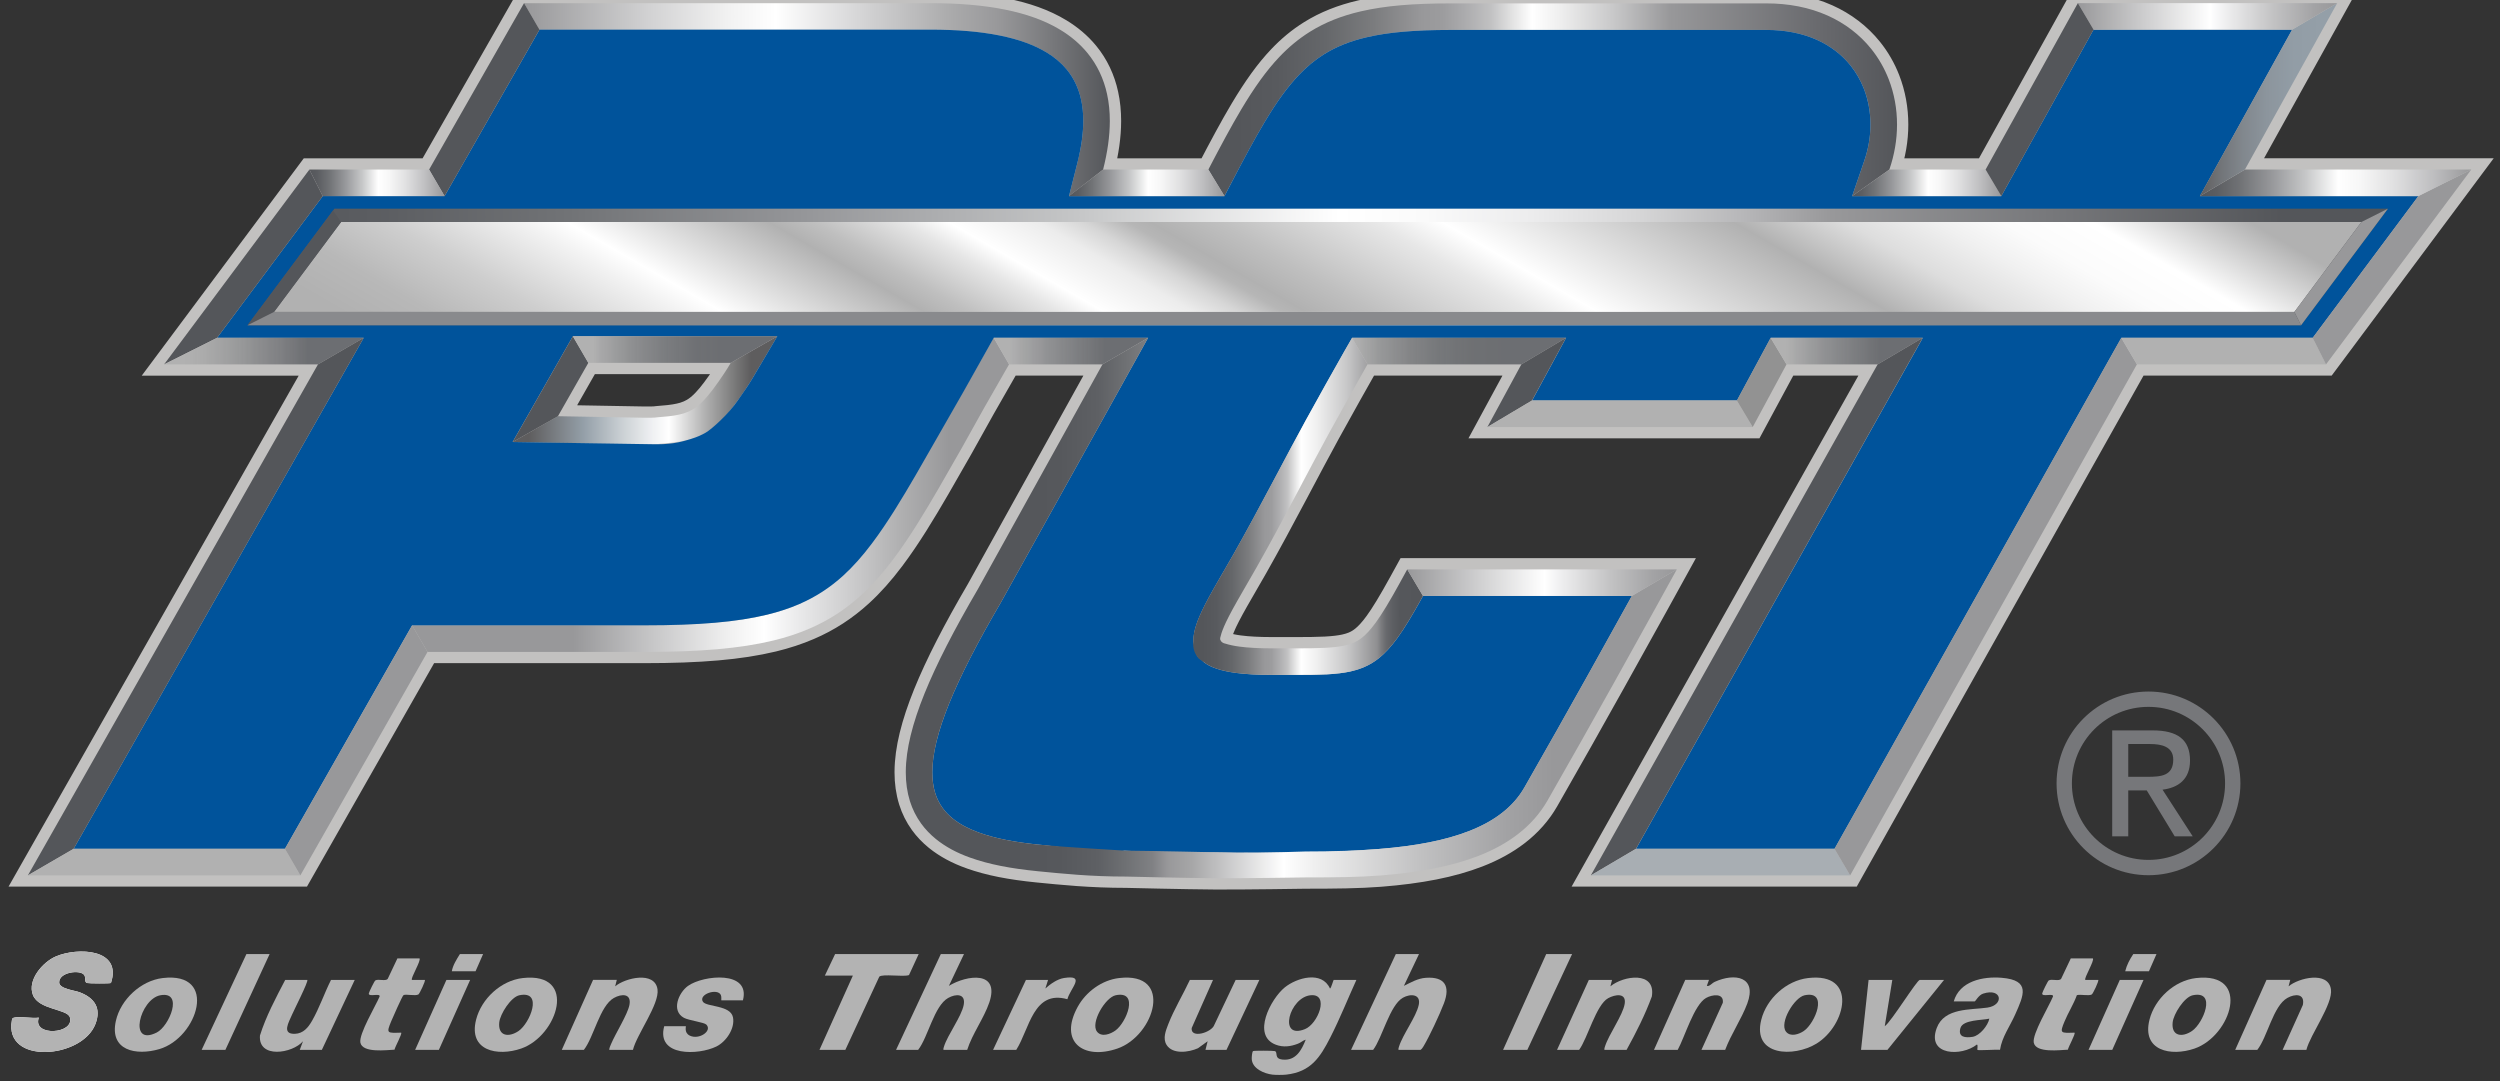 <svg width="222" height="96" viewBox="0 0 222 96" fill="none" xmlns="http://www.w3.org/2000/svg">
<rect x="0" y="0" width="222" height="96" fill="#333333" stroke="none"/>
<g clip-path="url(#clip0_109_40)">
<path d="M9.851 87.291C10.87 84.228 6.889 84.104 4.954 84.934C3.791 85.434 2.409 87.031 2.923 88.354C3.437 89.676 5.981 89.592 6.203 90.335C6.653 91.837 2.833 92.08 3.447 90.364C2.873 90.467 1.7 90.216 1.21 90.377C1.083 90.419 1.075 90.486 1.054 90.602C0.321 94.572 7.286 94.032 8.472 90.935C9.007 89.539 8.419 88.632 7.082 88.118C6.627 87.944 5.284 87.817 5.255 87.256C5.208 86.331 7.103 86.077 7.476 86.577C7.643 86.801 7.461 87.203 7.72 87.291C7.855 87.336 9.758 87.349 9.849 87.291H9.851Z" fill="#FCFCFC"/>
<path d="M112.982 95.426C112.249 95.336 111.2 94.894 111.155 94.043C111.148 93.903 111.179 93.395 111.272 93.337C111.354 93.286 113.083 93.294 113.207 93.337C113.512 93.44 113.099 94.008 113.89 94.09C115.066 94.215 115.579 93.26 115.95 92.321C115.698 92.392 115.524 92.58 115.259 92.681C114.605 92.932 113.964 93.022 113.295 92.771C111.118 91.951 112.852 88.684 114.083 87.685C115.161 86.812 117.382 86.182 118.102 87.78C118.205 87.78 118.396 87.016 118.438 87.016H120.448C119.68 88.706 118.981 90.462 118.137 92.115C117.229 93.897 116.405 95.18 114.224 95.426C113.922 95.46 113.279 95.463 112.98 95.426H112.982ZM116.411 88.375C114.502 88.523 113.451 92.361 115.878 91.387C117.038 90.924 118.078 88.243 116.411 88.375Z" fill="#B3B3B3"/>
<path d="M9.851 87.291C9.761 87.349 7.858 87.336 7.723 87.291C7.464 87.203 7.649 86.804 7.479 86.577C7.106 86.074 5.211 86.331 5.258 87.256C5.287 87.817 6.63 87.944 7.085 88.118C8.422 88.632 9.01 89.539 8.475 90.935C7.286 94.032 0.324 94.572 1.057 90.602C1.078 90.486 1.089 90.417 1.213 90.377C1.703 90.219 2.876 90.467 3.45 90.364C2.836 92.08 6.659 91.837 6.206 90.335C5.984 89.592 3.445 89.689 2.926 88.354C2.407 87.018 3.794 85.434 4.956 84.934C6.892 84.104 10.873 84.228 9.854 87.291H9.851Z" fill="#B3B3B3"/>
<path d="M85.601 84.723L84.261 87.545C85.887 86.558 88.812 86.18 87.849 89.023C87.37 90.433 86.345 91.787 85.887 93.228H83.78C83.761 93.123 83.793 93.038 83.825 92.937C84.156 91.882 85.381 90.266 85.577 89.24C85.773 88.214 84.881 88.232 84.193 88.621C82.948 89.325 82.416 92.099 81.532 93.228H79.57L83.544 84.723H85.604H85.601Z" fill="#B3B3B3"/>
<path d="M126.005 84.723L124.666 87.545C125.304 87.233 125.891 86.878 126.627 86.828C128.309 86.714 128.796 87.582 128.224 89.089C127.851 90.07 126.94 92.025 126.408 92.914C126.336 93.035 126.262 93.141 126.148 93.228H124.187C124.168 93.123 124.2 93.038 124.232 92.937C124.573 91.845 125.759 90.295 125.984 89.24C126.199 88.243 125.222 88.23 124.576 88.6C123.406 89.266 122.757 92.141 121.936 93.228H119.975L123.948 84.723H126.008H126.005Z" fill="#B3B3B3"/>
<path d="M173.493 88.927C174.006 87.124 176.074 86.687 177.752 86.828C180.349 87.044 179.714 88.367 178.938 90.11C178.48 91.138 177.776 92.085 177.601 93.22C177.323 93.183 175.669 93.302 175.6 93.231C175.552 93.183 175.674 92.823 175.552 92.752C174.189 93.836 171.065 93.752 171.981 91.289C172.659 89.47 174.983 89.695 176.484 89.475C177.985 89.255 177.787 87.69 176.103 88.234C175.7 88.364 175.412 88.925 175.359 88.925H173.493V88.927ZM176.654 90.456C176.031 90.607 174.313 90.538 174.088 91.287C173.842 92.112 174.525 92.173 175.163 92.072C175.801 91.972 176.532 91.07 176.654 90.454V90.456Z" fill="#B3B3B3"/>
<path d="M81.579 84.722L80.719 86.587C80.213 86.772 78.386 86.455 78.082 86.727L75.067 93.228H72.769L75.736 86.632H73.248L74.158 84.72H81.579V84.722Z" fill="#B3B3B3"/>
<path d="M204.804 93.228H202.697L204.494 89.24C204.695 88.211 203.798 88.232 203.11 88.621C201.855 89.329 201.346 92.096 200.449 93.228H198.487L201.264 87.015H203.372L203.226 87.587C204.11 86.835 206.752 86.203 206.988 87.854C207.176 89.165 205.151 91.858 204.807 93.228H204.804Z" fill="#B3B3B3"/>
<path d="M56.206 93.228H54.099C54.107 93.035 54.202 92.86 54.273 92.686C54.655 91.778 55.732 90.078 55.894 89.24C56.092 88.205 55.197 88.232 54.509 88.621C53.265 89.324 52.733 92.099 51.848 93.228H49.887L52.664 87.015H54.771L54.626 87.587C55.51 86.835 58.152 86.203 58.387 87.854C58.575 89.16 56.542 91.858 56.206 93.228Z" fill="#B3B3B3"/>
<path d="M142.474 93.228C142.455 93.123 142.487 93.038 142.519 92.937C142.86 91.848 144.107 90.158 144.272 89.142C144.436 88.127 143.419 88.304 142.808 88.637C141.733 89.224 140.986 92.194 140.226 93.228H138.265L141.089 87.016H143.149L143.003 87.587C144.179 86.619 147.057 86.206 146.683 88.489C146.082 90.121 145.283 91.7 144.441 93.228H142.479H142.474Z" fill="#B3B3B3"/>
<path d="M153.196 93.228H151.089L152.987 89.044C153.09 88.153 152.031 88.32 151.499 88.618C150.432 89.219 149.593 92.128 148.981 93.226H146.874L149.651 87.013H151.758L151.568 87.539C151.769 87.642 152.034 87.293 152.269 87.188C154.064 86.368 156.045 86.735 155.158 89.116C154.644 90.491 153.715 91.84 153.196 93.228Z" fill="#B3B3B3"/>
<path d="M160.547 86.852C165.026 86.312 163.93 91.065 161.304 92.673C159.292 93.905 155.583 93.797 156.401 90.552C156.872 88.682 158.617 87.084 160.547 86.852ZM160.256 88.378C159.334 88.568 157.982 90.824 158.598 91.612C158.988 92.107 159.742 91.847 160.179 91.551C161.182 90.866 162.395 87.936 160.256 88.378Z" fill="#B3B3B3"/>
<path d="M27.289 87.016C27.413 87.137 26.084 89.74 25.931 90.105C25.655 90.763 24.98 91.845 26.188 91.803C26.937 91.776 27.371 91.242 27.712 90.642C28.348 89.536 28.817 88.166 29.394 87.016H31.501L28.581 93.228H26.619L26.905 92.464C25.96 93.561 22.916 94.027 23.085 91.951C23.617 90.25 24.501 88.6 25.327 87.016H27.289Z" fill="#B3B3B3"/>
<path d="M195.017 86.851C199.96 86.293 198.136 91.987 194.874 93.112C192.777 93.834 190.175 93.318 190.874 90.551C191.345 88.687 193.084 87.071 195.017 86.851ZM194.723 88.377C193.958 88.536 193.005 90.052 192.931 90.792C192.806 92.03 193.783 92.141 194.649 91.551C195.652 90.866 196.865 87.936 194.726 88.377H194.723Z" fill="#B3B3B3"/>
<path d="M99.367 86.852C104.273 86.262 102.536 91.972 99.224 93.112C96.206 94.151 93.99 92.519 95.701 89.404C96.431 88.074 97.837 87.034 99.367 86.852ZM99.073 88.378C98.149 88.568 96.807 90.837 97.416 91.612C97.824 92.131 98.607 91.826 99.049 91.509C100.026 90.808 101.191 87.939 99.071 88.378H99.073Z" fill="#B3B3B3"/>
<path d="M107.717 87.016L105.821 91.292C105.713 92.263 107.616 91.684 107.833 91.004L109.726 87.016H111.833L108.913 93.228H107.047L107.238 92.464L106.377 93.085C105.572 93.445 104.151 93.651 103.6 92.8C103.229 92.226 103.521 91.52 103.746 90.938C104.246 89.647 105.069 88.288 105.66 87.018H107.719L107.717 87.016Z" fill="#B3B3B3"/>
<path d="M46.419 86.851C51.351 86.293 49.541 91.987 46.276 93.112C44.18 93.834 41.577 93.318 42.276 90.551C42.747 88.687 44.487 87.071 46.419 86.851ZM46.125 88.377C45.36 88.536 44.407 90.052 44.333 90.792C44.209 92.03 45.186 92.141 46.051 91.551C47.055 90.866 48.267 87.936 46.128 88.377H46.125Z" fill="#B3B3B3"/>
<path d="M14.439 86.852C19.437 86.251 17.563 92.157 14.15 93.16C12.088 93.765 9.692 93.3 10.291 90.644C10.717 88.759 12.501 87.085 14.439 86.852ZM14.243 88.378C12.427 88.709 11.336 92.985 13.92 91.686C15.021 91.134 16.34 87.997 14.243 88.378Z" fill="#B3B3B3"/>
<path d="M65.973 88.832H64.058C64.035 88.832 64.088 88.515 64.011 88.353C63.704 87.711 61.986 88.301 62.422 88.957C62.74 89.43 64.866 89.237 65.088 90.334C65.287 91.324 64.482 92.503 63.616 92.929C62.033 93.709 58.248 93.852 58.983 91.125H60.898C60.945 91.125 60.715 91.702 61.255 91.964C62.086 92.366 63.283 91.535 62.719 90.98C62.518 90.781 61.165 90.615 60.733 90.382C59.582 89.758 60.254 88.15 61.093 87.549C62.446 86.582 66.677 86.15 65.97 88.835L65.973 88.832Z" fill="#B3B3B3"/>
<path d="M168.037 87.016L167.367 91.126C167.918 90.769 170.221 87.016 170.478 87.016H172.633L167.605 93.228H165.26L165.93 87.016H168.037Z" fill="#B3B3B3"/>
<path d="M37.249 85.103C37.424 85.281 36.436 86.876 36.579 87.016H37.728C37.807 87.092 37.259 88.243 37.156 88.306C36.883 88.47 36.023 88.248 35.83 88.37C35.721 88.439 34.866 90.39 34.744 90.679C34.273 91.803 34.39 91.729 35.623 91.7C35.729 91.803 35.073 92.964 35.033 93.212C34.342 93.239 32.19 93.532 32.002 92.586C31.851 91.832 33.362 89.311 33.707 88.497C33.81 88.148 32.698 88.571 32.751 88.214C32.77 88.084 33.254 87.108 33.325 87.066C33.598 86.899 34.231 87.164 34.429 86.923L35.29 85.106H37.252L37.249 85.103Z" fill="#B3B3B3"/>
<path d="M185.845 85.103C186.02 85.281 185.033 86.876 185.176 87.016H186.325C186.404 87.092 185.856 88.243 185.753 88.306C185.491 88.465 184.755 88.272 184.426 88.37C184.138 89.169 183.667 89.901 183.341 90.679C182.87 91.803 182.986 91.729 184.22 91.7C184.326 91.803 183.669 92.964 183.63 93.212C182.939 93.239 180.786 93.532 180.598 92.586C180.447 91.827 181.967 89.322 182.303 88.497C182.407 88.148 181.295 88.571 181.348 88.214C181.366 88.084 181.851 87.108 181.922 87.066C182.195 86.899 182.827 87.164 183.026 86.923L183.886 85.106H185.848L185.845 85.103Z" fill="#B3B3B3"/>
<path d="M139.601 84.723L135.628 93.228H133.473L137.303 84.723H139.601Z" fill="#B3B3B3"/>
<path d="M23.941 84.723L20.015 93.228H17.907L21.881 84.723H23.941Z" fill="#B3B3B3"/>
<path d="M93.069 87.016L92.828 87.778C93.265 87.383 93.89 86.939 94.48 86.847C96.471 86.532 95.041 87.748 94.784 88.73C91.751 87.878 91.428 91.364 90.244 93.228H88.185L91.105 87.016H93.066H93.069Z" fill="#B3B3B3"/>
<path d="M41.75 87.016L38.972 93.228H36.865L39.642 87.016H41.75Z" fill="#B3B3B3"/>
<path d="M190.346 87.016L187.569 93.228H185.462L188.239 87.016H190.346Z" fill="#B3B3B3"/>
<path d="M42.898 84.723L42.228 86.251H40.121C40.209 85.722 40.55 85.18 40.839 84.723H42.898Z" fill="#B3B3B3"/>
<path d="M191.495 84.723L190.825 86.251H188.718C188.845 85.715 189.125 85.178 189.435 84.723H191.495Z" fill="#B3B3B3"/>
<path d="M190.786 61.409C186.278 61.409 182.623 65.061 182.623 69.564C182.623 74.067 186.278 77.719 190.786 77.719C195.293 77.719 198.948 74.067 198.948 69.564C198.948 65.061 195.293 61.409 190.786 61.409ZM190.786 76.359C187.031 76.359 183.984 73.318 183.984 69.564C183.984 65.81 187.028 62.769 190.786 62.769C194.543 62.769 197.587 65.81 197.587 69.564C197.587 73.318 194.543 76.359 190.786 76.359Z" fill="#76777A"/>
<path d="M194.474 67.535C194.474 65.68 193.372 64.859 191.148 64.859H187.564V74.264H188.989V70.186H190.63L193.112 74.264H194.712L192.033 70.123C193.414 69.951 194.474 69.216 194.474 67.535ZM188.989 68.981V66.07H190.932C191.925 66.07 192.985 66.286 192.985 67.45C192.985 68.895 191.906 68.981 190.697 68.981H188.989Z" fill="#76777A"/>
<path d="M199.349 15.057L207.543 0.276H184.515L176.322 15.057H167.778C168.223 13.761 168.458 12.415 168.458 11.066C168.458 9.672 168.212 8.307 167.717 7.032C167.338 6.059 166.817 5.153 166.167 4.343C165.146 3.068 163.812 2.059 162.296 1.382C160.653 0.647 158.812 0.301 156.862 0.301H128.854C127.177 0.301 125.719 0.354 124.404 0.467C123.09 0.58 121.917 0.76 120.827 1.012C119.155 1.399 117.653 1.987 116.322 2.822C115.342 3.433 114.443 4.177 113.61 5.056C113.029 5.667 112.476 6.341 111.922 7.107C111.369 7.873 110.813 8.73 110.226 9.714C109.321 11.234 108.397 12.959 107.304 15.057H97.96C98.347 13.528 98.555 12.11 98.558 10.748C98.558 9.921 98.48 9.122 98.311 8.354C98.021 7.002 97.429 5.741 96.56 4.691C95.901 3.889 95.091 3.209 94.175 2.654C93.469 2.225 92.706 1.869 91.878 1.57C91.054 1.272 90.168 1.034 89.213 0.843C87.271 0.456 85.107 0.279 82.609 0.279H46.538L38.107 15.06H27.476L14.576 32.362H28.239L2.476 77.733H26.676L37.968 57.888H57.23C59.7 57.888 61.814 57.813 63.688 57.65C65.558 57.487 67.188 57.235 68.671 56.879C69.819 56.599 70.879 56.254 71.878 55.823C73.58 55.096 75.113 54.1 76.488 52.84C77.468 51.947 78.392 50.902 79.316 49.675C80.785 47.723 82.119 45.498 83.334 43.408C83.981 42.294 84.662 41.1 85.378 39.842L87.379 36.254C88.085 35.013 88.815 33.733 89.609 32.356H97.902L86.826 52.337C84.706 55.961 83.159 58.971 82.102 61.578C81.56 62.919 81.153 64.138 80.868 65.302C80.591 66.443 80.439 67.507 80.434 68.536C80.434 68.563 80.434 68.58 80.434 68.588V68.594C80.434 69.478 80.55 70.338 80.805 71.154C81.026 71.859 81.358 72.525 81.79 73.122C82.163 73.641 82.609 74.103 83.109 74.51C83.541 74.861 84.014 75.17 84.521 75.444C85.027 75.718 85.567 75.952 86.145 76.16H86.148C87.819 76.76 89.739 77.127 92.155 77.368C94.332 77.581 96.82 77.843 100.027 77.843C100.027 77.843 105.284 77.973 107.913 77.99C110.497 78.004 115.932 77.918 115.932 77.918C118.478 77.918 120.655 77.898 122.587 77.746C124.352 77.606 125.929 77.401 127.365 77.116C128.801 76.832 130.096 76.467 131.289 76.005C132.609 75.491 133.776 74.858 134.797 74.07C135.866 73.246 136.756 72.246 137.412 71.101C141.322 64.29 146.092 55.66 147.136 53.769L148.904 50.562H124.961L124.344 51.684C123.383 53.434 122.697 54.551 122.166 55.281C121.698 55.925 121.297 56.345 120.954 56.616C120.675 56.834 120.459 56.962 120.146 57.097C119.93 57.185 119.692 57.26 119.391 57.326C118.987 57.415 118.43 57.487 117.697 57.526C116.97 57.564 116.043 57.572 115.226 57.572C115.221 57.572 115.049 57.572 114.833 57.572C114.615 57.572 114.349 57.572 114.169 57.572C113.776 57.572 113.359 57.572 112.908 57.572C111.77 57.572 110.807 57.517 110.096 57.423H110.091C109.554 57.354 109.117 57.255 108.834 57.161H108.832C108.381 57.08 108.345 56.749 108.345 56.749C108.345 56.666 108.342 56.718 108.353 56.641V56.635V56.633C108.394 56.425 108.502 56.074 108.685 55.651V55.646C108.906 55.129 109.28 54.396 109.861 53.373C110.099 52.953 110.362 52.5 110.641 52.016C110.932 51.513 111.242 50.98 111.563 50.416C113.848 46.388 116.524 41.163 118.051 38.399L118.09 38.33C119.316 36.116 120.47 34.034 121.43 32.356H135.096L132.08 37.921H155.644L158.644 32.356H166.732L141.267 77.73H164.294L189.759 32.356H206.549L219.449 15.054H199.349V15.057ZM106.034 56.174V56.157C106.034 56.157 106.034 56.16 106.034 56.163C106.034 56.165 106.034 56.168 106.034 56.171V56.174ZM64.335 33.114C63.596 34.222 63.002 35.018 62.498 35.544C62.119 35.942 61.806 36.188 61.491 36.373C61.253 36.511 61.006 36.619 60.697 36.716C60.234 36.857 59.617 36.962 58.776 37.02C57.938 37.081 58.48 37.097 57.177 37.097H57.265L49.545 36.959L52.243 32.224H64.891C64.714 32.522 64.529 32.824 64.332 33.117L64.335 33.114Z" fill="#C2C1C0" stroke="#C2C1C0" stroke-width="2"/>
<path d="M109.396 16.146C110.484 14.065 111.386 12.381 112.255 10.919L112.285 10.867C112.839 9.94 113.345 9.164 113.835 8.486C114.33 7.801 114.817 7.209 115.323 6.679C116.037 5.927 116.771 5.321 117.573 4.821C118.663 4.138 119.9 3.646 121.361 3.309C122.338 3.082 123.4 2.922 124.609 2.817C125.824 2.712 127.213 2.659 128.854 2.659H156.862C158.53 2.659 160.033 2.955 161.333 3.536C162.518 4.064 163.553 4.854 164.325 5.816C164.823 6.435 165.221 7.132 165.514 7.887C165.902 8.882 166.098 9.949 166.095 11.066C166.095 12.141 165.91 13.225 165.542 14.291L164.468 17.415L167.775 15.057C168.221 13.761 168.456 12.415 168.456 11.066C168.456 9.672 168.21 8.307 167.714 7.032C167.335 6.059 166.815 5.153 166.165 4.343C165.144 3.068 163.81 2.059 162.294 1.382C160.65 0.647 158.81 0.301 156.859 0.301H128.851C127.175 0.301 125.716 0.354 124.402 0.467C123.088 0.58 121.914 0.76 120.824 1.012C119.153 1.399 117.65 1.988 116.319 2.822C115.34 3.433 114.441 4.177 113.608 5.056C113.027 5.667 112.473 6.341 111.92 7.107C111.367 7.873 110.81 8.73 110.224 9.714C109.319 11.234 108.395 12.959 107.302 15.057L108.732 17.415L109.394 16.146H109.396Z" fill="url(#paint0_linear_109_40)"/>
<path d="M64.335 33.114C63.597 34.222 63.002 35.018 62.498 35.544C62.119 35.941 61.806 36.188 61.491 36.373C61.253 36.511 61.007 36.619 60.697 36.715C60.235 36.856 59.618 36.962 58.776 37.02C57.938 37.08 58.48 37.097 57.177 37.097H57.266L49.546 36.959L45.523 39.253L57.266 39.455H57.224C58.749 39.455 58.143 39.433 58.945 39.375C59.93 39.306 60.73 39.173 61.389 38.971C61.864 38.825 62.277 38.648 62.681 38.413C63.218 38.098 63.702 37.702 64.208 37.172C64.798 36.553 65.462 35.684 66.289 34.438L66.297 34.424C66.499 34.123 66.704 33.794 66.925 33.42L69.026 29.863L64.892 32.221C64.715 32.519 64.529 32.821 64.333 33.114H64.335Z" fill="url(#paint1_linear_109_40)"/>
<path d="M82.603 2.634C84.988 2.634 87 2.806 88.749 3.151C89.612 3.322 90.37 3.53 91.073 3.784C91.762 4.033 92.39 4.329 92.946 4.666L92.957 4.671C93.666 5.103 94.261 5.611 94.731 6.184C95.348 6.93 95.782 7.848 95.998 8.848C96.126 9.437 96.192 10.073 96.192 10.745C96.192 11.87 96.018 13.092 95.666 14.479L94.922 17.418L97.955 15.06C98.342 13.531 98.549 12.113 98.552 10.75C98.552 9.924 98.475 9.125 98.306 8.356C98.016 7.005 97.423 5.744 96.555 4.694C95.896 3.892 95.085 3.212 94.169 2.656C93.464 2.228 92.7 1.871 91.873 1.573C91.048 1.274 90.163 1.036 89.208 0.846C87.266 0.459 85.102 0.282 82.603 0.282H46.532L47.905 2.64H82.603V2.634Z" fill="url(#paint2_linear_109_40)"/>
<path d="M87.565 31.179C86.746 32.594 85.99 33.918 85.326 35.09C84.646 36.284 83.943 37.52 83.293 38.637C82.172 40.558 80.858 42.772 79.427 44.671C78.575 45.805 77.745 46.733 76.892 47.513C75.716 48.591 72.388 53.039 70.943 53.655C70.08 54.026 69.167 54.327 68.14 54.579L68.107 54.587C66.751 54.916 65.235 55.148 63.475 55.303C61.713 55.455 59.668 55.532 57.222 55.532H36.591L37.961 57.89H57.222C59.693 57.89 61.807 57.816 63.68 57.653C65.55 57.489 67.18 57.238 68.663 56.881C69.812 56.602 70.871 56.257 71.87 55.825C73.572 55.098 75.105 54.103 76.48 52.843C77.46 51.95 78.384 50.905 79.308 49.677C80.777 47.726 82.111 45.501 83.326 43.411C83.973 42.297 84.654 41.102 85.371 39.845L87.371 36.257C88.077 35.016 88.807 33.736 89.602 32.359L88.24 30.001L87.559 31.179H87.565Z" fill="url(#paint3_linear_109_40)"/>
<path d="M203.536 2.635H185.905L177.712 17.415H164.469L165.542 14.292C165.91 13.225 166.096 12.141 166.096 11.066C166.096 9.952 165.899 8.882 165.515 7.887C165.221 7.132 164.82 6.436 164.325 5.816C163.553 4.852 162.518 4.064 161.334 3.536C160.033 2.955 158.531 2.659 156.862 2.659H128.854C127.214 2.659 125.825 2.712 124.61 2.817C123.398 2.922 122.335 3.082 121.361 3.309C119.9 3.646 118.663 4.141 117.573 4.821C116.771 5.319 116.038 5.927 115.324 6.679C114.82 7.21 114.333 7.801 113.835 8.487C113.345 9.161 112.839 9.941 112.285 10.867L112.255 10.919C111.383 12.382 110.481 14.065 109.397 16.147L108.735 17.415H94.925L95.669 14.477C96.021 13.092 96.192 11.87 96.195 10.742C96.195 10.071 96.132 9.435 96.001 8.846C95.786 7.848 95.349 6.928 94.734 6.181C94.264 5.609 93.666 5.1 92.961 4.669L92.95 4.664C92.393 4.326 91.765 4.031 91.076 3.782C90.376 3.527 89.615 3.323 88.752 3.149C87.003 2.8 84.992 2.632 82.606 2.632H47.908L39.477 17.413H28.66L19.277 29.996H32.299L6.538 75.375H25.304L36.596 55.53H57.227C59.67 55.53 61.718 55.453 63.481 55.3C65.24 55.148 66.754 54.913 68.113 54.584L68.146 54.576C69.17 54.325 70.086 54.023 70.949 53.653C72.393 53.036 73.719 52.177 74.895 51.099C75.747 50.319 76.577 49.39 77.429 48.257C78.857 46.358 80.174 44.146 81.295 42.222C81.945 41.106 82.648 39.87 83.329 38.676C83.995 37.507 84.751 36.18 85.567 34.764L88.248 29.996H101.951L88.863 53.526C86.785 57.075 85.293 59.992 84.297 62.441L84.289 62.46C83.791 63.696 83.425 64.788 83.174 65.799L83.16 65.857C82.916 66.855 82.794 67.737 82.792 68.547V68.591C82.792 69.269 82.88 69.891 83.055 70.446C83.201 70.916 83.42 71.353 83.702 71.743C83.946 72.08 84.247 72.395 84.596 72.68L84.615 72.694C84.917 72.937 85.263 73.163 85.639 73.365C86.026 73.573 86.444 73.758 86.923 73.932L86.945 73.94C88.365 74.449 90.094 74.792 92.388 75.018H92.404C94.474 75.22 96.264 75.61 99.413 75.61L99.867 75.535C102.474 75.704 104.297 75.632 106.923 75.704L107.875 75.685C110.473 75.756 112.499 75.704 115.072 75.704C117.562 75.704 120.539 75.538 122.391 75.394H122.404C124.114 75.256 125.589 75.063 126.912 74.8C128.215 74.543 129.358 74.219 130.404 73.819L130.44 73.805C131.588 73.357 132.543 72.835 133.362 72.201C134.2 71.555 134.875 70.789 135.368 69.929C139.037 63.535 143.417 55.624 144.911 52.92H126.367C125.426 54.632 124.701 55.82 124.09 56.658L124.081 56.672C123.522 57.437 122.983 58.023 122.416 58.474C121.981 58.814 121.58 59.052 121.079 59.264L121.054 59.276C120.697 59.422 120.321 59.538 119.9 59.632L119.867 59.64C119.308 59.759 118.622 59.842 117.825 59.884H117.784C116.984 59.928 116.018 59.933 115.263 59.933H114.045C113.688 59.931 113.312 59.931 112.891 59.931C111.699 59.931 110.625 59.873 109.79 59.759C109.159 59.676 108.583 59.557 108.127 59.408L108.113 59.403C107.756 59.289 107.415 59.151 107.164 58.983C106.912 58.814 107.053 58.916 106.917 58.817L106.522 58.438C106.358 58.369 106.281 58.206 106.157 57.857L105.966 56.998V56.929C105.966 56.702 105.99 56.437 106.046 56.166C106.046 56.168 106.046 56.171 106.046 56.174V56.157C106.046 56.157 106.046 56.16 106.046 56.163C106.129 55.751 106.298 55.234 106.522 54.717C106.787 54.095 107.197 53.294 107.778 52.268L107.814 52.204C108.055 51.779 108.323 51.317 108.605 50.828L108.647 50.759C108.921 50.283 109.214 49.78 109.516 49.249C111.798 45.227 114.466 40.014 115.996 37.249L116.032 37.186C117.2 35.077 118.409 32.896 119.388 31.184L120.069 29.999H139.07L136.054 35.563H154.245L157.244 29.999H170.747L145.282 75.372H162.914L188.379 29.999H205.374L214.757 17.415H195.354L203.547 2.635H203.536ZM66.926 33.421C66.704 33.794 66.499 34.123 66.297 34.424L65.55 35.508C64.72 36.752 63.218 38.095 62.678 38.41C62.274 38.645 61.862 38.825 61.386 38.969C60.73 39.171 59.878 39.453 58.356 39.453H58.187L45.52 39.251L50.871 29.86H69.026L66.926 33.418V33.421Z" fill="#00539B"/>
<path d="M47.905 2.634L46.536 0.276L38.105 15.057L39.477 17.415L47.905 2.634Z" fill="#54565A"/>
<path d="M39.477 17.415L38.105 15.057H27.474L28.661 17.415H39.477Z" fill="url(#paint4_linear_109_40)"/>
<path d="M28.66 17.415L27.473 15.057L14.573 32.356L19.277 29.998L28.66 17.415Z" fill="#54565A"/>
<path d="M19.277 29.998L14.573 32.356H28.237L32.299 29.998H19.277Z" fill="url(#paint5_linear_109_40)"/>
<path d="M32.299 29.998L28.237 32.356L2.476 77.733L6.538 75.375L32.299 29.998Z" fill="#54565A"/>
<path d="M6.538 75.374L2.476 77.733H26.673L25.303 75.374H6.538Z" fill="#B1B1B1"/>
<path d="M25.304 75.375L26.673 77.733L37.966 57.888L36.596 55.53L25.304 75.375Z" fill="#98989A"/>
<path d="M52.244 32.221L50.871 29.863L45.523 39.253L49.546 36.959L52.244 32.221Z" fill="#54565A"/>
<path d="M52.243 32.221H64.892L69.025 29.863H50.871L52.243 32.221Z" fill="url(#paint6_linear_109_40)"/>
<path d="M88.245 29.998L89.609 32.356H97.899L101.95 29.998H88.245Z" fill="url(#paint7_linear_109_40)"/>
<path d="M108.732 17.415L107.302 15.057H97.957L94.922 17.415H108.732Z" fill="url(#paint8_linear_109_40)"/>
<path d="M120.061 29.998L121.43 32.356H135.097L139.062 29.998H120.061Z" fill="url(#paint9_linear_109_40)"/>
<path d="M139.061 29.998L135.096 32.356L132.08 37.921L136.042 35.563L139.061 29.998Z" fill="#54565A"/>
<path d="M136.042 35.563L132.08 37.921H155.641L154.233 35.563H136.042Z" fill="#B1B1B1"/>
<path d="M154.233 35.563L155.642 37.921L158.644 32.356L157.233 29.998L154.233 35.563Z" fill="#929292"/>
<path d="M157.232 29.998L158.644 32.356H166.732L170.735 29.998H157.232Z" fill="url(#paint10_linear_109_40)"/>
<path d="M170.736 29.998L166.733 32.356L141.268 77.733L145.274 75.375L170.736 29.998Z" fill="#54565A"/>
<path d="M145.274 75.374L141.268 77.733H164.295L162.903 75.374H145.274Z" fill="#A8AEB3"/>
<path d="M177.715 17.415L176.323 15.057H167.778L164.472 17.415H177.715Z" fill="url(#paint11_linear_109_40)"/>
<path d="M162.902 75.375L164.294 77.733L189.759 32.356L188.367 29.998L162.902 75.375Z" fill="#98989A"/>
<path d="M188.367 29.998L189.759 32.356H206.549L205.365 29.998H188.367Z" fill="#B1B1B1"/>
<path d="M214.748 17.415L205.365 29.998L206.55 32.356L219.449 15.057L214.748 17.415Z" fill="#98989A"/>
<path d="M214.748 17.415L219.449 15.057H199.349L195.343 17.415H214.748Z" fill="url(#paint12_linear_109_40)"/>
<path d="M195.343 17.415L199.349 15.057L207.543 0.276L203.536 2.634L195.343 17.415Z" fill="url(#paint13_linear_109_40)"/>
<path d="M203.536 2.634L207.543 0.276H184.516L185.907 2.634H203.536Z" fill="url(#paint14_linear_109_40)"/>
<path d="M185.907 2.634L184.515 0.276L176.322 15.057L177.714 17.415L185.907 2.634Z" fill="#54565A"/>
<path d="M124.347 51.685C123.387 53.434 122.7 54.551 122.169 55.281C121.701 55.925 121.3 56.345 120.957 56.616C120.678 56.835 120.462 56.962 120.149 57.097C119.933 57.186 119.695 57.26 119.394 57.327C118.99 57.415 118.434 57.487 117.7 57.526C116.973 57.564 116.046 57.573 115.229 57.573C115.224 57.573 115.052 57.573 114.836 57.573C114.618 57.573 114.352 57.573 114.172 57.573C113.779 57.573 113.362 57.573 112.911 57.573C111.773 57.573 110.81 57.517 110.099 57.423H110.094C109.557 57.354 109.12 57.255 108.837 57.161H108.835C108.384 57.081 108.348 56.749 108.348 56.749C108.348 56.666 108.345 56.718 108.356 56.641V56.636V56.633C108.398 56.425 108.505 56.074 108.688 55.651V55.646C108.909 55.129 109.283 54.396 109.864 53.374C110.102 52.953 110.365 52.5 110.644 52.016C110.935 51.513 111.245 50.98 111.566 50.416C113.851 46.388 116.527 41.164 118.054 38.399L118.093 38.33C119.319 36.116 120.473 34.034 121.433 32.356L120.063 29.998L119.383 31.184C118.4 32.895 117.194 35.077 116.026 37.186L115.99 37.249C114.457 40.014 111.79 45.227 109.51 49.249C109.208 49.78 108.918 50.283 108.641 50.759L108.6 50.828C108.315 51.317 108.049 51.779 107.808 52.204L107.772 52.268C107.194 53.291 106.782 54.092 106.516 54.717C106.292 55.237 106.12 55.751 106.04 56.163C105.985 56.434 105.957 56.699 105.96 56.926V56.995C105.935 57.321 105.943 57.882 106.43 58.471C106.43 58.471 107.047 58.913 107.158 58.98C107.415 59.137 107.75 59.284 108.107 59.4L108.121 59.405C108.58 59.555 109.153 59.676 109.784 59.757C110.619 59.867 111.693 59.928 112.886 59.928C113.309 59.928 113.685 59.928 114.039 59.928H115.257C116.012 59.928 116.978 59.925 117.778 59.884H117.819C118.616 59.839 119.302 59.759 119.861 59.638L119.895 59.629C120.315 59.538 120.691 59.422 121.048 59.273L121.073 59.262C121.574 59.049 121.975 58.811 122.41 58.471C122.977 58.02 123.517 57.434 124.075 56.669L124.084 56.655C124.695 55.817 125.42 54.629 126.361 52.917L124.964 50.56L124.347 51.682V51.685Z" fill="url(#paint15_linear_109_40)"/>
<path d="M144.905 52.92C143.411 55.626 139.028 63.535 135.362 69.929C134.869 70.791 134.194 71.554 133.356 72.201C132.539 72.834 131.582 73.357 130.434 73.805L130.398 73.818C129.352 74.222 128.209 74.543 126.906 74.8C125.583 75.062 124.108 75.256 122.398 75.391H122.384C120.533 75.538 118.422 75.61 115.932 75.61C113.414 75.704 110.467 75.756 107.871 75.684C107.871 75.684 102.824 75.563 99.864 75.535C99.864 75.535 94.468 75.22 92.401 75.021H92.384C90.091 74.791 88.364 74.449 86.942 73.94L86.919 73.932C86.441 73.758 86.02 73.572 85.636 73.365C85.259 73.163 84.916 72.937 84.612 72.693L84.592 72.68C84.244 72.397 83.945 72.082 83.699 71.742C83.416 71.353 83.201 70.916 83.051 70.446C82.877 69.893 82.788 69.268 82.788 68.591V68.547C82.794 67.737 82.916 66.858 83.159 65.857L83.173 65.799C83.422 64.787 83.787 63.695 84.288 62.46L84.296 62.44C85.29 59.991 86.784 57.075 88.862 53.526L101.95 29.996L97.902 32.354L86.825 52.334C84.706 55.958 83.159 58.968 82.102 61.575C81.56 62.916 81.153 64.135 80.868 65.299C80.591 66.44 80.439 67.505 80.434 68.533C80.434 68.561 80.434 68.577 80.434 68.585V68.591C80.434 69.476 80.55 70.335 80.804 71.151C81.026 71.856 81.358 72.522 81.789 73.119C82.163 73.639 82.609 74.1 83.109 74.507C83.541 74.858 84.014 75.167 84.52 75.441C85.027 75.715 85.566 75.95 86.145 76.157H86.147C87.819 76.757 89.739 77.124 92.155 77.365C94.332 77.578 96.82 77.841 100.027 77.841C100.027 77.841 105.284 77.97 107.913 77.987C110.497 78.001 115.932 77.915 115.932 77.915C118.477 77.915 120.655 77.896 122.586 77.744C124.352 77.603 125.929 77.398 127.365 77.114C128.801 76.829 130.096 76.464 131.289 76.002C132.609 75.488 133.776 74.855 134.797 74.067C135.865 73.243 136.756 72.243 137.412 71.098C141.322 64.287 146.092 55.657 147.135 53.766L148.904 50.559L144.905 52.917V52.92Z" fill="url(#paint16_linear_109_40)"/>
<path d="M124.964 50.56L126.361 52.92H144.906L148.904 50.56H124.964Z" fill="url(#paint17_linear_109_40)"/>
<path d="M29.692 18.532L29.576 18.693L21.98 28.882H204.333L212.045 18.532H29.692Z" fill="url(#paint18_linear_109_40)"/>
<path d="M24.33 27.701L30.288 19.712H209.696L203.738 27.701H24.33Z" fill="url(#paint19_linear_109_40)"/>
<path d="M30.287 19.712L29.576 18.692L21.98 28.882L24.33 27.701L30.287 19.712Z" fill="#54565A"/>
<path d="M209.696 19.713L212.045 18.532L204.333 28.882L203.738 27.701L209.696 19.713Z" fill="#98989A"/>
<path d="M21.98 28.881H204.333L203.738 27.701H24.33L21.98 28.881Z" fill="#898A8D"/>
</g>
<defs>
<linearGradient id="paint0_linear_109_40" x1="107.302" y1="8.857" x2="168.459" y2="8.857" gradientUnits="userSpaceOnUse">
<stop offset="0.04" stop-color="#54565A"/>
<stop offset="0.1" stop-color="#585A5E"/>
<stop offset="0.17" stop-color="#65676A"/>
<stop offset="0.24" stop-color="#7B7C7E"/>
<stop offset="0.31" stop-color="#98989A"/>
<stop offset="0.34" stop-color="#9C9C9E"/>
<stop offset="0.37" stop-color="#AAAAAC"/>
<stop offset="0.41" stop-color="#C1C1C2"/>
<stop offset="0.44" stop-color="#E1E1E1"/>
<stop offset="0.47" stop-color="white"/>
<stop offset="0.51" stop-color="#EFEFEF"/>
<stop offset="0.59" stop-color="#C7C7C8"/>
<stop offset="0.67" stop-color="#98989A"/>
<stop offset="0.89" stop-color="#68696D"/>
<stop offset="1" stop-color="#54565A"/>
</linearGradient>
<linearGradient id="paint1_linear_109_40" x1="45.523" y1="34.659" x2="69.026" y2="34.659" gradientUnits="userSpaceOnUse">
<stop offset="0.06" stop-color="#5E5D5E"/>
<stop offset="0.27" stop-color="#95A0A9"/>
<stop offset="0.41" stop-color="#C9CFD3"/>
<stop offset="0.53" stop-color="#F0F1F3"/>
<stop offset="0.59" stop-color="white"/>
<stop offset="0.73" stop-color="#AFAFAF"/>
<stop offset="0.85" stop-color="#747474"/>
<stop offset="0.9" stop-color="#5E5D5E"/>
</linearGradient>
<linearGradient id="paint2_linear_109_40" x1="46.535" y1="8.846" x2="98.555" y2="8.846" gradientUnits="userSpaceOnUse">
<stop stop-color="#98989A"/>
<stop offset="0.02" stop-color="#9D9D9F"/>
<stop offset="0.21" stop-color="#D1D1D2"/>
<stop offset="0.35" stop-color="#F2F2F2"/>
<stop offset="0.43" stop-color="white"/>
<stop offset="0.56" stop-color="#D9D9DA"/>
<stop offset="0.73" stop-color="#AAAAAB"/>
<stop offset="0.81" stop-color="#98989A"/>
<stop offset="1" stop-color="#54565A"/>
</linearGradient>
<linearGradient id="paint3_linear_109_40" x1="36.596" y1="43.941" x2="89.61" y2="43.941" gradientUnits="userSpaceOnUse">
<stop offset="0.27" stop-color="#98989A"/>
<stop offset="0.41" stop-color="#C9C9CA"/>
<stop offset="0.53" stop-color="#F0F0F0"/>
<stop offset="0.59" stop-color="white"/>
<stop offset="0.65" stop-color="#E9E9EA"/>
<stop offset="0.82" stop-color="#AFAFB0"/>
<stop offset="0.9" stop-color="#98989A"/>
</linearGradient>
<linearGradient id="paint4_linear_109_40" x1="27.474" y1="16.235" x2="39.477" y2="16.235" gradientUnits="userSpaceOnUse">
<stop stop-color="#54565A"/>
<stop offset="0.06" stop-color="#5B5D61"/>
<stop offset="0.15" stop-color="#717376"/>
<stop offset="0.26" stop-color="#959699"/>
<stop offset="0.39" stop-color="#C6C7C8"/>
<stop offset="0.51" stop-color="white"/>
<stop offset="0.59" stop-color="#F7F7F7"/>
<stop offset="0.71" stop-color="#E1E1E2"/>
<stop offset="0.86" stop-color="#BEBEC0"/>
<stop offset="1" stop-color="#98989A"/>
</linearGradient>
<linearGradient id="paint5_linear_109_40" x1="14.573" y1="31.179" x2="32.299" y2="31.179" gradientUnits="userSpaceOnUse">
<stop offset="0.1" stop-color="#B1B1B1"/>
<stop offset="0.21" stop-color="#AAAAAA" stop-opacity="0.99"/>
<stop offset="0.38" stop-color="#979899" stop-opacity="0.97"/>
<stop offset="0.59" stop-color="#797A7D" stop-opacity="0.93"/>
<stop offset="0.72" stop-color="#636569" stop-opacity="0.9"/>
</linearGradient>
<linearGradient id="paint6_linear_109_40" x1="50.871" y1="31.043" x2="69.025" y2="31.043" gradientUnits="userSpaceOnUse">
<stop offset="0.1" stop-color="#B1B1B1"/>
<stop offset="0.13" stop-color="#A9A9AA" stop-opacity="0.99"/>
<stop offset="0.3" stop-color="#8A8B8D" stop-opacity="0.95"/>
<stop offset="0.46" stop-color="#747679" stop-opacity="0.92"/>
<stop offset="0.6" stop-color="#67696D" stop-opacity="0.91"/>
<stop offset="0.72" stop-color="#636569" stop-opacity="0.9"/>
</linearGradient>
<linearGradient id="paint7_linear_109_40" x1="88.245" y1="31.179" x2="101.95" y2="31.179" gradientUnits="userSpaceOnUse">
<stop offset="0.1" stop-color="#B1B1B1"/>
<stop offset="0.37" stop-color="#8C8D8F" stop-opacity="0.95"/>
<stop offset="0.72" stop-color="#636569" stop-opacity="0.9"/>
</linearGradient>
<linearGradient id="paint8_linear_109_40" x1="94.922" y1="16.235" x2="108.732" y2="16.235" gradientUnits="userSpaceOnUse">
<stop stop-color="#54565A"/>
<stop offset="0.06" stop-color="#5B5D61"/>
<stop offset="0.15" stop-color="#717376"/>
<stop offset="0.26" stop-color="#959699"/>
<stop offset="0.39" stop-color="#C6C7C8"/>
<stop offset="0.51" stop-color="white"/>
<stop offset="0.59" stop-color="#F7F7F7"/>
<stop offset="0.71" stop-color="#E1E1E2"/>
<stop offset="0.86" stop-color="#BEBEC0"/>
<stop offset="1" stop-color="#98989A"/>
</linearGradient>
<linearGradient id="paint9_linear_109_40" x1="120.061" y1="31.179" x2="139.062" y2="31.179" gradientUnits="userSpaceOnUse">
<stop offset="0.01" stop-color="#B1B1B1"/>
<stop offset="0.13" stop-color="#969798" stop-opacity="0.97"/>
<stop offset="0.27" stop-color="#808183" stop-opacity="0.94"/>
<stop offset="0.41" stop-color="#6F7174" stop-opacity="0.92"/>
<stop offset="0.55" stop-color="#66686B" stop-opacity="0.9"/>
<stop offset="0.72" stop-color="#636569" stop-opacity="0.9"/>
</linearGradient>
<linearGradient id="paint10_linear_109_40" x1="157.232" y1="0" x2="170.735" y2="0" gradientUnits="userSpaceOnUse">
<stop offset="0.1" stop-color="#B1B1B1"/>
<stop offset="0.37" stop-color="#8C8D8F" stop-opacity="0.95"/>
<stop offset="0.72" stop-color="#636569" stop-opacity="0.9"/>
</linearGradient>
<linearGradient id="paint11_linear_109_40" x1="164.472" y1="-0" x2="177.715" y2="-0" gradientUnits="userSpaceOnUse">
<stop stop-color="#54565A"/>
<stop offset="0.06" stop-color="#5B5D61"/>
<stop offset="0.15" stop-color="#717376"/>
<stop offset="0.26" stop-color="#959699"/>
<stop offset="0.39" stop-color="#C6C7C8"/>
<stop offset="0.51" stop-color="white"/>
<stop offset="0.59" stop-color="#F7F7F7"/>
<stop offset="0.71" stop-color="#E1E1E2"/>
<stop offset="0.86" stop-color="#BEBEC0"/>
<stop offset="1" stop-color="#98989A"/>
</linearGradient>
<linearGradient id="paint12_linear_109_40" x1="195.343" y1="16.235" x2="219.449" y2="16.235" gradientUnits="userSpaceOnUse">
<stop stop-color="#54565A"/>
<stop offset="0.06" stop-color="#5B5D61"/>
<stop offset="0.15" stop-color="#717376"/>
<stop offset="0.26" stop-color="#959699"/>
<stop offset="0.39" stop-color="#C6C7C8"/>
<stop offset="0.51" stop-color="white"/>
<stop offset="0.59" stop-color="#F7F7F7"/>
<stop offset="0.71" stop-color="#E1E1E2"/>
<stop offset="0.86" stop-color="#BEBEC0"/>
<stop offset="1" stop-color="#98989A"/>
</linearGradient>
<linearGradient id="paint13_linear_109_40" x1="195.343" y1="8.846" x2="207.543" y2="8.846" gradientUnits="userSpaceOnUse">
<stop stop-color="#5E5D5E"/>
<stop offset="0.15" stop-color="#717478"/>
<stop offset="0.31" stop-color="#81878D"/>
<stop offset="0.49" stop-color="#8C959D"/>
<stop offset="0.69" stop-color="#929DA6"/>
<stop offset="1" stop-color="#95A0A9"/>
</linearGradient>
<linearGradient id="paint14_linear_109_40" x1="184.516" y1="1.457" x2="207.543" y2="1.457" gradientUnits="userSpaceOnUse">
<stop stop-color="#98989A"/>
<stop offset="0.26" stop-color="#CECECF"/>
<stop offset="0.51" stop-color="white"/>
<stop offset="0.56" stop-color="#F1F1F2"/>
<stop offset="0.76" stop-color="#C1C1C2"/>
<stop offset="0.91" stop-color="#A3A3A5"/>
<stop offset="1" stop-color="#98989A"/>
</linearGradient>
<linearGradient id="paint15_linear_109_40" x1="105.949" y1="44.965" x2="126.361" y2="44.965" gradientUnits="userSpaceOnUse">
<stop offset="0.04" stop-color="#54565A"/>
<stop offset="0.1" stop-color="#585A5E"/>
<stop offset="0.17" stop-color="#65676A"/>
<stop offset="0.24" stop-color="#7B7C7E"/>
<stop offset="0.31" stop-color="#98989A"/>
<stop offset="0.34" stop-color="#9C9C9E"/>
<stop offset="0.37" stop-color="#AAAAAC"/>
<stop offset="0.41" stop-color="#C1C1C2"/>
<stop offset="0.44" stop-color="#E1E1E1"/>
<stop offset="0.47" stop-color="white"/>
<stop offset="0.54" stop-color="#EFEFEF"/>
<stop offset="0.67" stop-color="#C7C7C8"/>
<stop offset="0.8" stop-color="#8F8F91"/>
<stop offset="0.82" stop-color="#797A7D"/>
<stop offset="0.84" stop-color="#68696D"/>
<stop offset="0.87" stop-color="#5C5E62"/>
<stop offset="0.9" stop-color="#55575B"/>
<stop offset="1" stop-color="#54565A"/>
</linearGradient>
<linearGradient id="paint16_linear_109_40" x1="80.431" y1="53.995" x2="148.904" y2="53.995" gradientUnits="userSpaceOnUse">
<stop stop-color="#54565A"/>
<stop offset="0.13" stop-color="#54565A"/>
<stop offset="0.2" stop-color="#56585C"/>
<stop offset="0.25" stop-color="#5E6064"/>
<stop offset="0.28" stop-color="#6C6E71"/>
<stop offset="0.32" stop-color="#808184"/>
<stop offset="0.34" stop-color="#98989A"/>
<stop offset="0.37" stop-color="#A6A6A7"/>
<stop offset="0.42" stop-color="#CBCBCC"/>
<stop offset="0.49" stop-color="white"/>
<stop offset="0.53" stop-color="#EFEFEF"/>
<stop offset="0.67" stop-color="#C0C0C1"/>
<stop offset="0.78" stop-color="#A2A2A4"/>
<stop offset="0.84" stop-color="#98989A"/>
</linearGradient>
<linearGradient id="paint17_linear_109_40" x1="124.964" y1="51.74" x2="148.904" y2="51.74" gradientUnits="userSpaceOnUse">
<stop stop-color="#98989A"/>
<stop offset="0.26" stop-color="#CECECF"/>
<stop offset="0.51" stop-color="white"/>
<stop offset="0.56" stop-color="#F1F1F2"/>
<stop offset="0.76" stop-color="#C1C1C2"/>
<stop offset="0.91" stop-color="#A3A3A5"/>
<stop offset="1" stop-color="#98989A"/>
</linearGradient>
<linearGradient id="paint18_linear_109_40" x1="21.98" y1="23.707" x2="212.045" y2="23.707" gradientUnits="userSpaceOnUse">
<stop stop-color="#54565A"/>
<stop offset="0.06" stop-color="#5B5D61"/>
<stop offset="0.15" stop-color="#717376"/>
<stop offset="0.26" stop-color="#959699"/>
<stop offset="0.39" stop-color="#C6C7C8"/>
<stop offset="0.51" stop-color="white"/>
<stop offset="0.55" stop-color="#FAFAFA"/>
<stop offset="0.6" stop-color="#ECECED"/>
<stop offset="0.65" stop-color="#D6D6D7"/>
<stop offset="0.7" stop-color="#B6B6B8"/>
<stop offset="0.74" stop-color="#98989A"/>
<stop offset="0.95" stop-color="#54565A"/>
</linearGradient>
<linearGradient id="paint19_linear_109_40" x1="92.111" y1="66.797" x2="141.842" y2="-19.425" gradientUnits="userSpaceOnUse">
<stop offset="0.03" stop-color="#B1B1B1"/>
<stop offset="0.07" stop-color="#B8B8B8"/>
<stop offset="0.12" stop-color="#CECECE"/>
<stop offset="0.18" stop-color="#F2F2F2"/>
<stop offset="0.2" stop-color="white"/>
<stop offset="0.29" stop-color="#B1B1B1"/>
<stop offset="0.31" stop-color="#BFBFBF"/>
<stop offset="0.35" stop-color="#E6E6E6"/>
<stop offset="0.37" stop-color="white"/>
<stop offset="0.38" stop-color="#FAFAFA"/>
<stop offset="0.41" stop-color="#ECECEC"/>
<stop offset="0.43" stop-color="#D6D6D6"/>
<stop offset="0.45" stop-color="#B6B6B6"/>
<stop offset="0.46" stop-color="#B1B1B1"/>
<stop offset="0.49" stop-color="#BFBFBF"/>
<stop offset="0.56" stop-color="#E7E7E7"/>
<stop offset="0.59" stop-color="white"/>
<stop offset="0.72" stop-color="#B1B1B1"/>
<stop offset="0.74" stop-color="#C3C3C3"/>
<stop offset="0.77" stop-color="#DDDDDD"/>
<stop offset="0.81" stop-color="#F0F0F0"/>
<stop offset="0.84" stop-color="#FBFBFB"/>
<stop offset="0.88" stop-color="white"/>
<stop offset="0.95" stop-color="#B1B1B1"/>
</linearGradient>
<clipPath id="clip0_109_40">
<rect width="222" height="96" fill="white"/>
</clipPath>
</defs>
</svg>
